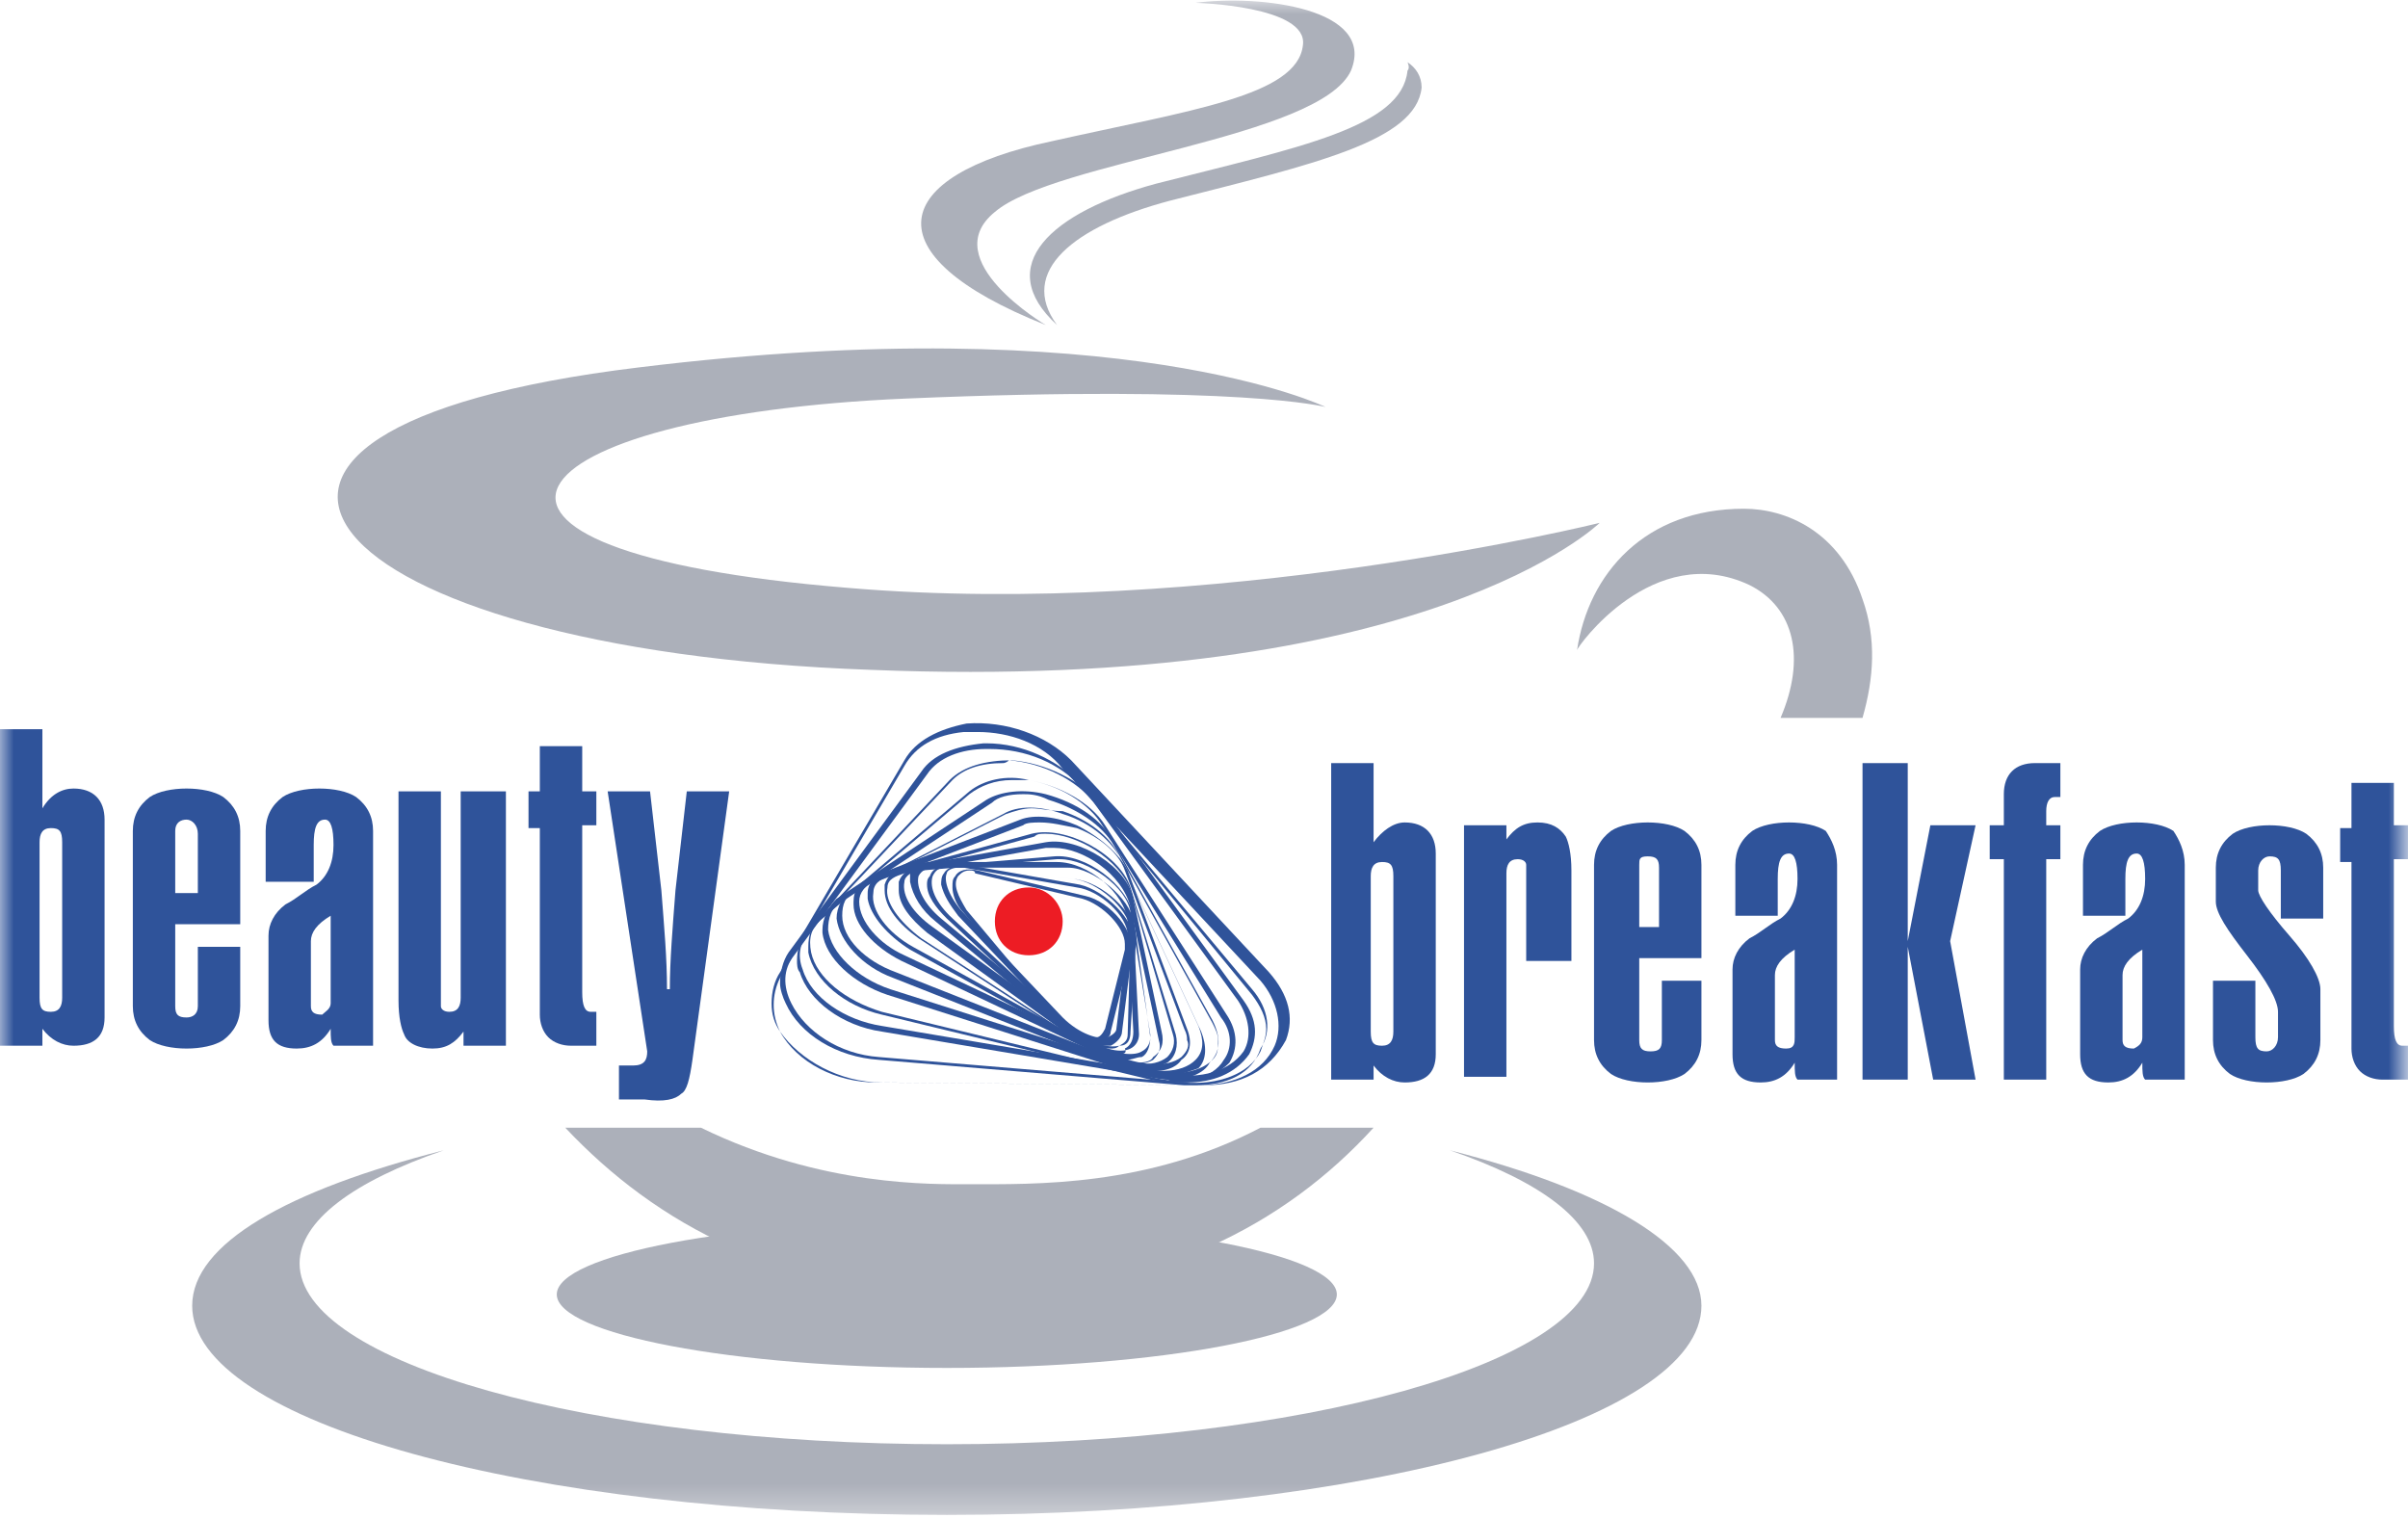 <?xml version="1.0" encoding="utf-8"?>
<!-- Generator: Adobe Illustrator 18.1.1, SVG Export Plug-In . SVG Version: 6.00 Build 0)  -->
<svg version="1.1" id="Layer_1" xmlns="http://www.w3.org/2000/svg" xmlns:xlink="http://www.w3.org/1999/xlink" x="0px" y="0px"
	 viewBox="0 0 85.2 53.7" style="enable-background:new 0 0 85.2 53.7;" xml:space="preserve">
<style type="text/css">
	.st0{clip-path:url(#SVGID_2_);}
	.st1{filter:url(#Adobe_OpacityMaskFilter);}
	.st2{clip-path:url(#SVGID_4_);}
	.st3{clip-path:url(#SVGID_7_);}
	.st4{enable-background:new    ;}
	.st5{clip-path:url(#SVGID_9_);fill:#FFFFFF;}
	.st6{clip-path:url(#SVGID_4_);mask:url(#SVGID_5_);}
	.st7{clip-path:url(#SVGID_11_);fill:#ACB0BA;}
	.st8{clip-path:url(#SVGID_11_);fill:#ED1C24;}
	.st9{clip-path:url(#SVGID_11_);fill:#2F539A;}
</style>
<g>
	<defs>
		<rect id="SVGID_1_" width="85.2" height="53.7"/>
	</defs>
	<clipPath id="SVGID_2_">
		<use xlink:href="#SVGID_1_"  style="overflow:visible;"/>
	</clipPath>
	<g class="st0">
		<defs>
			<rect id="SVGID_3_" y="0" width="85.2" height="53.7"/>
		</defs>
		<clipPath id="SVGID_4_">
			<use xlink:href="#SVGID_3_"  style="overflow:visible;"/>
		</clipPath>
		<defs>
			<filter id="Adobe_OpacityMaskFilter" filterUnits="userSpaceOnUse" x="0" y="0" width="85.2" height="53.7">
				<feColorMatrix  type="matrix" values="1 0 0 0 0  0 1 0 0 0  0 0 1 0 0  0 0 0 1 0"/>
			</filter>
		</defs>
		<mask maskUnits="userSpaceOnUse" x="0" y="0" width="85.2" height="53.7" id="SVGID_5_">
			<g class="st1">
				<g>
					<defs>
						<rect id="SVGID_6_" width="85.2" height="53.7"/>
					</defs>
					<clipPath id="SVGID_7_" class="st2">
						<use xlink:href="#SVGID_6_"  style="overflow:visible;"/>
					</clipPath>
					<rect y="-0.2" class="st3" width="85.2" height="53.9"/>
					<g class="st4">
						<g>
							<defs>
								<rect id="SVGID_8_" y="-0.2" width="85.2" height="53.9"/>
							</defs>
							<clipPath id="SVGID_9_" class="st3">
								<use xlink:href="#SVGID_8_"  style="overflow:visible;"/>
							</clipPath>
							<rect x="-0.3" y="-0.9" class="st5" width="86" height="55"/>
						</g>
					</g>
				</g>
			</g>
		</mask>
		<g class="st6">
			<g>
				<defs>
					<rect id="SVGID_10_" width="85.2" height="53.7"/>
				</defs>
				<clipPath id="SVGID_11_">
					<use xlink:href="#SVGID_10_"  style="overflow:visible;"/>
				</clipPath>
				<path class="st7" d="M46.9,14.4c0,0-7.2-3.5-24.3-1.4c-18.2,2.2-11.5,10,8.2,10.7c19.7,0.8,25.8-5.2,25.8-5.2S42.9,21.9,30,20.8
					c-15.9-1.3-12.1-6.1,2.1-6.7C43.9,13.6,46.9,14.4,46.9,14.4"/>
				<path class="st7" d="M49.8,2.5c-0.2,2-3.8,2.7-8.9,4c-3.7,1-5.8,2.9-3.5,5C36,9.6,38,8,41.4,7.1c5.1-1.3,8.7-2.1,8.9-4
					c0-0.4-0.2-0.7-0.5-0.9C49.8,2.2,49.9,2.4,49.8,2.5"/>
				<path class="st7" d="M37,11.5c0,0-3.9-2.3-1.8-4c2.1-1.8,11.5-2.6,12.6-5c0.9-2.2-3.2-2.7-5.5-2.4c0,0,4,0.1,3.8,1.5
					c-0.2,1.8-4,2.3-8.9,3.4C31.5,6.2,30.7,9,37,11.5"/>
				<path class="st7" d="M47.3,45.8c0,1.4-6.2,2.6-13.8,2.6c-7.6,0-13.8-1.2-13.8-2.6c0-1.4,6.2-2.6,13.8-2.6
					C41.1,43.2,47.3,44.4,47.3,45.8"/>
				<path class="st7" d="M61.9,20.7c1.6,0.8,2,2.6,1.1,4.7h2.9c0.4-1.4,0.5-2.8,0-4.2c-0.8-2.4-2.7-3.2-4.2-3.2
					c-3.5,0-5.5,2.3-5.9,5C55.8,22.9,58.5,19.1,61.9,20.7"/>
				<path class="st7" d="M44.6,39.9c-4,2.1-8,2-10.3,2c-1.3,0-5.2,0.1-9.5-2H20c3.2,3.4,7.7,5.9,14.3,5.9c6.6,0,11.2-2.5,14.3-5.9
					H44.6z"/>
				<path class="st8" d="M37.6,32.6c0,0.7-0.5,1.2-1.2,1.2c-0.7,0-1.2-0.5-1.2-1.2c0-0.7,0.5-1.2,1.2-1.2
					C37.1,31.4,37.6,32,37.6,32.6"/>
				<path class="st9" d="M34.3,30.8c-0.2,0-0.3,0.1-0.4,0.2c-0.2,0.3,0,0.7,0.3,1.2l3.1,3.7c0.5,0.6,1.2,0.9,1.5,0.8
					c0.1,0,0.2-0.1,0.3-0.3l0.7-2.8c0-0.1,0-0.1,0-0.2c0-0.6-0.8-1.4-1.5-1.6l-3.8-0.9C34.5,30.8,34.4,30.8,34.3,30.8 M38.7,36.8
					c-0.4,0-1-0.3-1.5-0.8l-3.1-3.7c-0.3-0.3-0.4-0.7-0.4-0.9c0-0.2,0-0.3,0.1-0.4c0.1-0.2,0.4-0.3,0.8-0.2l3.8,0.9
					c0.9,0.2,1.8,1.3,1.6,2l-0.7,2.8c0,0.2-0.2,0.3-0.4,0.4C38.9,36.8,38.8,36.8,38.7,36.8"/>
				<path class="st9" d="M33.9,30.7c-0.2,0-0.4,0.1-0.4,0.2c-0.1,0.2,0,0.7,0.5,1.3l3.6,3.8c0.6,0.6,1.3,0.8,1.6,0.7
					c0.2-0.1,0.3-0.2,0.3-0.3l0.4-3.2c0,0,0-0.1,0-0.1c0-0.7-1-1.6-1.8-1.7l-4-0.7C34,30.7,34,30.7,33.9,30.7 M39,37
					c-0.5,0-1.1-0.3-1.5-0.8l-3.6-3.8c-0.3-0.4-0.5-0.7-0.6-1.1c0-0.1,0-0.3,0.1-0.4c0.1-0.2,0.4-0.3,0.8-0.3l4,0.7
					c0.9,0.2,2,1.3,1.9,2l-0.4,3.2c0,0.2-0.2,0.4-0.4,0.5C39.2,37,39.1,37,39,37"/>
				<path class="st9" d="M33.5,30.7c-0.3,0-0.4,0.1-0.5,0.3c-0.1,0.3,0,0.8,0.6,1.4l4.2,3.9c0.7,0.6,1.4,0.8,1.8,0.7
					c0.2-0.1,0.3-0.2,0.3-0.4L40,33c0,0,0-0.1,0-0.1c-0.1-0.8-1.2-1.7-2-1.8l-4.3-0.4C33.6,30.7,33.5,30.7,33.5,30.7 M39.3,37.1
					c-0.5,0-1.1-0.3-1.6-0.7l-4.2-3.9c-0.4-0.4-0.7-0.8-0.7-1.2c0-0.1,0-0.2,0.1-0.3c0.1-0.3,0.4-0.4,0.8-0.3l4.3,0.4
					c1,0.1,2.2,1.2,2.2,2.1L40,36.5c0,0.3-0.1,0.5-0.4,0.5C39.5,37.1,39.4,37.1,39.3,37.1"/>
				<path class="st9" d="M33.1,30.7c-0.3,0-0.5,0.1-0.6,0.3c-0.1,0.4,0.2,1,0.8,1.5l4.8,4c0.8,0.6,1.5,0.8,1.9,0.6
					c0.2-0.1,0.3-0.3,0.3-0.5l-0.2-4c-0.1-0.8-1.4-1.9-2.3-1.9L33.1,30.7L33.1,30.7z M39.5,37.3c-0.5,0-1.1-0.3-1.6-0.7l-4.8-4
					c-0.5-0.4-0.8-0.9-0.9-1.4c0-0.1,0-0.2,0-0.3c0.1-0.3,0.4-0.4,0.7-0.4h0l4.5,0c1.1,0,2.4,1.1,2.5,2.1l0.2,3.9
					c0,0.3-0.1,0.5-0.3,0.6C39.9,37.3,39.7,37.3,39.5,37.3"/>
				<path class="st9" d="M37.5,30.4c0,0-0.1,0-0.1,0l-4.8,0.4c-0.3,0-0.6,0.2-0.6,0.4c-0.1,0.5,0.3,1.1,1,1.6l5.4,3.9
					c0.8,0.6,1.7,0.7,2,0.5c0.2-0.1,0.3-0.3,0.3-0.5c0,0,0,0,0-0.1L40,32.3C39.9,31.4,38.5,30.4,37.5,30.4 M39.8,37.5
					c-0.5,0-1.1-0.2-1.6-0.6l-5.4-3.9c-0.6-0.5-1-1-1-1.5c0-0.1,0-0.2,0-0.3c0.1-0.3,0.4-0.5,0.7-0.5l4.8-0.4c1.1-0.1,2.6,1,2.8,2.1
					l0.6,4.3l0,0c0,0.3-0.1,0.6-0.3,0.7C40.2,37.4,40.1,37.5,39.8,37.5"/>
				<path class="st9" d="M37.3,30c-0.1,0-0.2,0-0.3,0l-5,0.9c-0.3,0.1-0.6,0.2-0.6,0.5c-0.1,0.5,0.4,1.2,1.2,1.8l6,3.9
					c0.8,0.5,1.7,0.7,2.2,0.4c0.2-0.2,0.3-0.4,0.2-0.7l0,0l-1-4.7C39.7,30.9,38.3,30,37.3,30 M40.1,37.6c-0.5,0-1.1-0.2-1.6-0.5
					l-6-3.9c-0.7-0.5-1.2-1.1-1.2-1.7c0-0.1,0-0.2,0-0.2c0.1-0.3,0.3-0.5,0.7-0.6l5-0.9c1.2-0.2,2.9,0.9,3.1,2l1,4.7
					c0.1,0.4,0,0.7-0.3,0.9C40.7,37.6,40.4,37.6,40.1,37.6"/>
				<path class="st9" d="M37,29.5c-0.2,0-0.3,0-0.4,0.1L31.5,31c-0.4,0.1-0.6,0.3-0.6,0.6c-0.1,0.6,0.5,1.4,1.4,1.9l6.7,3.7
					c0.9,0.5,1.8,0.6,2.3,0.2c0.2-0.2,0.3-0.5,0.2-0.8l0,0l-1.5-5.1C39.6,30.4,38.1,29.5,37,29.5 M40.5,37.8c-0.5,0-1-0.2-1.6-0.5
					l-6.7-3.7c-0.8-0.5-1.4-1.2-1.5-1.8c0-0.1,0-0.1,0-0.2c0-0.4,0.3-0.6,0.7-0.7l5.1-1.4c1.2-0.3,3.1,0.7,3.5,1.9l1.6,5.2
					c0.1,0.4,0,0.8-0.3,1C41.1,37.7,40.8,37.8,40.5,37.8"/>
				<path class="st9" d="M36.8,29.1c-0.2,0-0.5,0-0.6,0.1l-5.2,2c-0.4,0.1-0.6,0.4-0.6,0.7c0,0.7,0.7,1.5,1.6,1.9l7.4,3.5
					c0.9,0.4,1.9,0.5,2.4,0.1c0.2-0.2,0.3-0.4,0.2-0.6c0-0.1,0-0.2-0.1-0.4l-2.1-5.6c-0.2-0.6-0.9-1.2-1.7-1.5
					C37.6,29.2,37.2,29.1,36.8,29.1 M40.8,37.9c-0.5,0-1-0.1-1.5-0.4L31.9,34c-1-0.5-1.7-1.3-1.7-2c0,0,0-0.1,0-0.1
					c0-0.4,0.2-0.7,0.7-0.9l5.2-2c0.5-0.2,1.3-0.1,2,0.2c0.8,0.4,1.5,1,1.8,1.6l2.1,5.6v0l0,0c0.2,0.5,0.1,0.9-0.2,1.1
					C41.6,37.8,41.2,37.9,40.8,37.9"/>
				<path class="st9" d="M36.5,28.6c-0.3,0-0.6,0.1-0.9,0.2l-5.3,2.7c-0.4,0.2-0.5,0.5-0.5,0.9c0,0.8,0.8,1.6,1.9,2l8.1,3.2
					c1,0.4,2,0.4,2.5-0.1c0.3-0.3,0.3-0.7,0.1-1.2l0,0l-2.8-6c-0.3-0.7-1.1-1.3-2-1.6C37.2,28.7,36.8,28.6,36.5,28.6 M41.1,38.1
					c-0.4,0-0.9-0.1-1.4-0.3l-8.1-3.2c-1.1-0.4-1.9-1.3-2-2.1l0,0l0,0l0,0c0-0.4,0.2-0.8,0.6-1l5.3-2.7c0.5-0.3,1.3-0.3,2.1,0
					c1,0.3,1.8,1,2.1,1.7l2.8,6c0.2,0.5,0.2,1-0.1,1.3C42.1,37.9,41.6,38.1,41.1,38.1"/>
				<path class="st9" d="M36.2,28.1c-0.5,0-0.9,0.1-1.1,0.3l-5.3,3.5c-0.4,0.2-0.5,0.6-0.5,1c0.1,0.8,1,1.7,2.2,2.1l8.8,2.8
					c1.1,0.3,2.1,0.2,2.6-0.3c0.2-0.2,0.2-0.4,0.2-0.7c0-0.2-0.1-0.4-0.2-0.6l-3.5-6.3c-0.4-0.7-1.3-1.3-2.3-1.6
					C36.7,28.1,36.4,28.1,36.2,28.1 M41.4,38.2c-0.4,0-0.8-0.1-1.2-0.2l-8.8-2.8c-1.2-0.4-2.2-1.3-2.3-2.2c0,0,0-0.1,0-0.1
					c0-0.4,0.2-0.8,0.5-1.1l5.3-3.5c0.5-0.3,1.3-0.4,2.1-0.2c1.1,0.3,2,0.9,2.4,1.7l3.5,6.3c0,0,0,0,0,0l0,0
					c0.3,0.6,0.3,1.1-0.1,1.5C42.6,38,42,38.2,41.4,38.2"/>
				<path class="st9" d="M35.8,27.6c-0.6,0-1.1,0.2-1.5,0.5l-5.2,4.4c-0.4,0.3-0.5,0.7-0.4,1.2c0.2,0.9,1.2,1.7,2.5,2.1l9.5,2.3
					c1.1,0.3,2.2,0.1,2.6-0.6c0.3-0.4,0.3-1-0.1-1.5l0,0L39,29.2c-0.5-0.8-1.5-1.4-2.6-1.6C36.2,27.6,36,27.6,35.8,27.6 M41.7,38.3
					c-0.3,0-0.6,0-1-0.1l-9.5-2.3c-1.3-0.3-2.4-1.2-2.6-2.2c0-0.1,0-0.2,0-0.2c0-0.4,0.1-0.8,0.5-1.1l5.2-4.4
					c0.5-0.4,1.3-0.6,2.1-0.4c1.1,0.2,2.2,0.8,2.7,1.6l4.3,6.7c0.4,0.6,0.4,1.2,0.1,1.7C43.1,38,42.5,38.3,41.7,38.3"/>
				<path class="st9" d="M35.5,27c-0.8,0-1.4,0.2-1.8,0.6l-5,5.3c-0.4,0.4-0.5,0.9-0.3,1.4c0.3,1,1.5,1.8,2.8,2l10.1,1.7
					c1.2,0.2,2.2-0.1,2.7-0.8c0.3-0.5,0.2-1.2-0.2-1.8l-5.1-7c-0.6-0.8-1.8-1.4-3-1.5C35.6,27,35.5,27,35.5,27 M42,38.3
					c-0.2,0-0.5,0-0.7-0.1l-10.1-1.7c-1.4-0.2-2.6-1.1-2.9-2.1c-0.1-0.1-0.1-0.3-0.1-0.4c0-0.4,0.1-0.8,0.4-1.1l5-5.3
					c0.5-0.5,1.3-0.7,2.2-0.7c1.2,0.1,2.4,0.7,3.1,1.5l5.1,7c0,0,0,0,0,0l0,0c0.5,0.7,0.5,1.3,0.2,1.9C43.7,38,42.9,38.3,42,38.3"/>
				<path class="st9" d="M35,26.5c0,0-0.1,0-0.1,0c-0.9,0-1.7,0.3-2.1,0.9l-4.7,6.4c-0.4,0.5-0.4,1.1-0.1,1.7c0.5,1,1.7,1.8,3.1,1.9
					l10.8,0.9c1.2,0.1,2.3-0.3,2.7-1.1c0.1-0.3,0.2-0.5,0.2-0.8c0-0.4-0.2-0.8-0.5-1.2l-6-7.3C37.5,27,36.3,26.5,35,26.5 M42.3,38.4
					c-0.1,0-0.3,0-0.4,0l-10.8-0.9c-1.5-0.1-2.8-0.9-3.3-2c-0.1-0.2-0.2-0.5-0.2-0.7c0-0.4,0.1-0.8,0.3-1.1l4.7-6.4
					c0.4-0.6,1.2-0.9,2.2-1c0,0,0.1,0,0.1,0c1.3,0,2.5,0.6,3.3,1.4l6.1,7.3c0.6,0.7,0.7,1.5,0.3,2.1C44.3,38,43.4,38.4,42.3,38.4"/>
				<path class="st9" d="M34.6,25.9c-0.2,0-0.3,0-0.5,0c-1,0.1-1.7,0.5-2.1,1.2l-4.4,7.5c-0.3,0.6-0.3,1.3,0,1.9
					c0.6,1.1,2,1.8,3.4,1.8l11.4,0.1h0c1.3,0,2.3-0.5,2.7-1.4c0.3-0.7,0.1-1.6-0.5-2.3l-7-7.5C36.9,26.3,35.7,25.9,34.6,25.9
					 M42.6,38.4L42.6,38.4l-11.4-0.1c-1.5,0-2.9-0.8-3.6-1.8c-0.2-0.3-0.3-0.6-0.3-1c0-0.4,0.1-0.8,0.3-1.1l4.4-7.5
					c0.4-0.7,1.2-1.1,2.2-1.3c1.4-0.1,2.8,0.4,3.7,1.3l7,7.5c0.7,0.8,0.9,1.6,0.6,2.4C44.9,37.9,43.9,38.4,42.6,38.4"/>
				<path class="st9" d="M2.2,35.3v-5.5c0-0.4-0.1-0.5-0.4-0.5s-0.4,0.2-0.4,0.5v5.5c0,0.4,0.1,0.5,0.4,0.5S2.2,35.6,2.2,35.3 M0,37
					V25.8h1.5v2.8c0.3-0.5,0.7-0.7,1.1-0.7c0.7,0,1.1,0.4,1.1,1.1V36c0,0.7-0.4,1-1.1,1c-0.4,0-0.8-0.2-1.1-0.6V37H0z"/>
				<path class="st9" d="M7,31.7v-2.2C7,29.2,6.8,29,6.6,29c-0.2,0-0.4,0.1-0.4,0.4v2.2H7z M7,33.5h1.5v2.1c0,0.5-0.2,0.9-0.6,1.2
					c-0.3,0.2-0.8,0.3-1.3,0.3c-0.5,0-1-0.1-1.3-0.3c-0.4-0.3-0.6-0.7-0.6-1.2v-6.2c0-0.5,0.2-0.9,0.6-1.2c0.3-0.2,0.8-0.3,1.3-0.3
					c0.5,0,1,0.1,1.3,0.3c0.4,0.3,0.6,0.7,0.6,1.2v3.3H6.2v2.9c0,0.3,0.1,0.4,0.4,0.4C6.8,36,7,35.9,7,35.6V33.5z"/>
				<path class="st9" d="M11.7,35.5v-3.1c-0.5,0.3-0.7,0.6-0.7,0.9v2.3c0,0.2,0.1,0.3,0.4,0.3C11.5,35.8,11.7,35.7,11.7,35.5
					 M13.2,29.4V37h-1.4c-0.1-0.1-0.1-0.3-0.1-0.6c-0.3,0.5-0.7,0.7-1.2,0.7c-0.7,0-1-0.3-1-1v-3c0-0.4,0.2-0.8,0.6-1.1
					c0.4-0.2,0.7-0.5,1.1-0.7c0.4-0.3,0.6-0.8,0.6-1.4c0-0.6-0.1-0.9-0.3-0.9c-0.3,0-0.4,0.3-0.4,0.9v1.3H9.4v-1.8
					c0-0.5,0.2-0.9,0.6-1.2c0.3-0.2,0.8-0.3,1.3-0.3c0.5,0,1,0.1,1.3,0.3C13,28.5,13.2,28.9,13.2,29.4"/>
				<path class="st9" d="M17.9,28v9h-1.5v-0.5c-0.3,0.4-0.6,0.6-1.1,0.6c-0.5,0-0.9-0.2-1-0.5c-0.1-0.2-0.2-0.6-0.2-1.2V28h1.5v7.2
					c0,0.2,0,0.3,0,0.4c0,0.1,0.1,0.2,0.3,0.2c0.3,0,0.4-0.2,0.4-0.5V28H17.9z"/>
				<path class="st9" d="M20.6,26.4V28h0.5v1.2h-0.5v5.9c0,0.5,0.1,0.7,0.3,0.7h0.2V37h-0.9c-0.3,0-0.6-0.1-0.8-0.3
					c-0.2-0.2-0.3-0.5-0.3-0.8v-6.6h-0.4V28h0.4v-1.6H20.6z"/>
				<path class="st9" d="M24.3,28h1.5l-1.3,9.5c-0.1,0.7-0.2,1.1-0.4,1.2c-0.2,0.2-0.6,0.3-1.3,0.2l-0.9,0v-1.2h0.5
					c0.4,0,0.5-0.2,0.5-0.5L21.5,28H23l0.4,3.5c0.1,1.3,0.2,2.4,0.2,3.5h0.1c0-1,0.1-2.2,0.2-3.5L24.3,28z"/>
				<path class="st9" d="M49.3,36.5v-5.5c0-0.4-0.1-0.5-0.4-0.5s-0.4,0.2-0.4,0.5v5.5c0,0.4,0.1,0.5,0.4,0.5S49.3,36.8,49.3,36.5
					 M47.1,38.2V27h1.5v2.8c0.3-0.4,0.7-0.7,1.1-0.7c0.7,0,1.1,0.4,1.1,1.1v7.1c0,0.7-0.4,1-1.1,1c-0.4,0-0.8-0.2-1.1-0.6v0.5H47.1z
					"/>
				<path class="st9" d="M51.8,38.2v-9h1.5v0.5c0.3-0.4,0.6-0.6,1.1-0.6c0.5,0,0.8,0.2,1,0.5c0.1,0.2,0.2,0.6,0.2,1.2v3.2H54v-3
					c0-0.2,0-0.3,0-0.4c0-0.1-0.1-0.2-0.3-0.2c-0.3,0-0.4,0.2-0.4,0.5v7.2H51.8z"/>
				<path class="st9" d="M58.7,32.9v-2.2c0-0.3-0.1-0.4-0.4-0.4S58,30.4,58,30.6v2.2H58.7z M58.7,34.7h1.5v2.1
					c0,0.5-0.2,0.9-0.6,1.2c-0.3,0.2-0.8,0.3-1.3,0.3c-0.5,0-1-0.1-1.3-0.3c-0.4-0.3-0.6-0.7-0.6-1.2v-6.2c0-0.5,0.2-0.9,0.6-1.2
					c0.3-0.2,0.8-0.3,1.3-0.3c0.5,0,1,0.1,1.3,0.3c0.4,0.3,0.6,0.7,0.6,1.2v3.3H58v2.9c0,0.3,0.1,0.4,0.4,0.4s0.4-0.1,0.4-0.4V34.7z
					"/>
				<path class="st9" d="M63.5,36.7v-3.1c-0.5,0.3-0.7,0.6-0.7,0.9v2.3c0,0.2,0.1,0.3,0.4,0.3S63.5,36.9,63.5,36.7 M65,30.6v7.6
					h-1.4c-0.1-0.1-0.1-0.3-0.1-0.6c-0.3,0.5-0.7,0.7-1.2,0.7c-0.7,0-1-0.3-1-1v-3c0-0.4,0.2-0.8,0.6-1.1c0.4-0.2,0.7-0.5,1.1-0.7
					c0.4-0.3,0.6-0.8,0.6-1.4c0-0.6-0.1-0.9-0.3-0.9c-0.3,0-0.4,0.3-0.4,0.9v1.3h-1.5v-1.8c0-0.5,0.2-0.9,0.6-1.2
					c0.3-0.2,0.8-0.3,1.3-0.3c0.5,0,1,0.1,1.3,0.3C64.8,29.7,65,30.1,65,30.6"/>
				<polygon class="st9" points="67.5,38.2 65.9,38.2 65.9,27 67.5,27 67.5,33.3 67.5,33.3 68.3,29.2 69.9,29.2 69,33.3 69.9,38.2 
					68.4,38.2 67.5,33.5 67.5,33.5 				"/>
				<path class="st9" d="M70.9,38.2v-7.8h-0.5v-1.2h0.5v-1.1c0-0.7,0.4-1.1,1.1-1.1h0.9v1.2h-0.2c-0.2,0-0.3,0.2-0.3,0.5v0.5h0.5
					v1.2h-0.5v7.8H70.9z"/>
				<path class="st9" d="M75.8,36.7v-3.1c-0.5,0.3-0.7,0.6-0.7,0.9v2.3c0,0.2,0.1,0.3,0.4,0.3C75.7,37,75.8,36.9,75.8,36.7
					 M77.3,30.6v7.6h-1.4c-0.1-0.1-0.1-0.3-0.1-0.6c-0.3,0.5-0.7,0.7-1.2,0.7c-0.7,0-1-0.3-1-1v-3c0-0.4,0.2-0.8,0.6-1.1
					c0.4-0.2,0.7-0.5,1.1-0.7c0.4-0.3,0.6-0.8,0.6-1.4c0-0.6-0.1-0.9-0.3-0.9c-0.3,0-0.4,0.3-0.4,0.9v1.3h-1.5v-1.8
					c0-0.5,0.2-0.9,0.6-1.2c0.3-0.2,0.8-0.3,1.3-0.3c0.5,0,1,0.1,1.3,0.3C77.1,29.7,77.3,30.1,77.3,30.6"/>
				<path class="st9" d="M78.3,34.7h1.5v2c0,0.4,0.1,0.5,0.4,0.5c0.2,0,0.4-0.2,0.4-0.5v-0.9c0-0.4-0.4-1.1-1.1-2
					c-0.7-0.9-1.1-1.5-1.1-1.9v-1.2c0-0.5,0.2-0.9,0.6-1.2c0.3-0.2,0.8-0.3,1.3-0.3s1,0.1,1.3,0.3c0.4,0.3,0.6,0.7,0.6,1.2v1.8h-1.5
					v-1.7c0-0.4-0.1-0.5-0.4-0.5c-0.2,0-0.4,0.2-0.4,0.5v0.7c0,0.2,0.4,0.8,1.1,1.6c0.7,0.8,1.1,1.5,1.1,1.9v1.8
					c0,0.5-0.2,0.9-0.6,1.2c-0.3,0.2-0.8,0.3-1.3,0.3s-1-0.1-1.3-0.3c-0.4-0.3-0.6-0.7-0.6-1.2V34.7z"/>
				<path class="st9" d="M84.7,27.6v1.6h0.5v1.2h-0.5v5.9c0,0.5,0.1,0.7,0.3,0.7h0.2v1.2h-0.9c-0.3,0-0.6-0.1-0.8-0.3
					c-0.2-0.2-0.3-0.5-0.3-0.8v-6.6h-0.4v-1.2h0.4v-1.6H84.7z"/>
				<path class="st7" d="M51.3,40.7c3.2,1.1,5.1,2.5,5.1,4c0,3.5-10.3,6.4-22.9,6.4c-12.7,0-22.9-2.9-22.9-6.4c0-1.5,1.9-2.9,5.1-4
					c-5.5,1.4-8.9,3.3-8.9,5.5c0,4.1,11.9,7.4,26.7,7.4c14.7,0,26.7-3.3,26.7-7.4C60.2,44.1,56.8,42.1,51.3,40.7"/>
			</g>
		</g>
	</g>
</g>
</svg>
